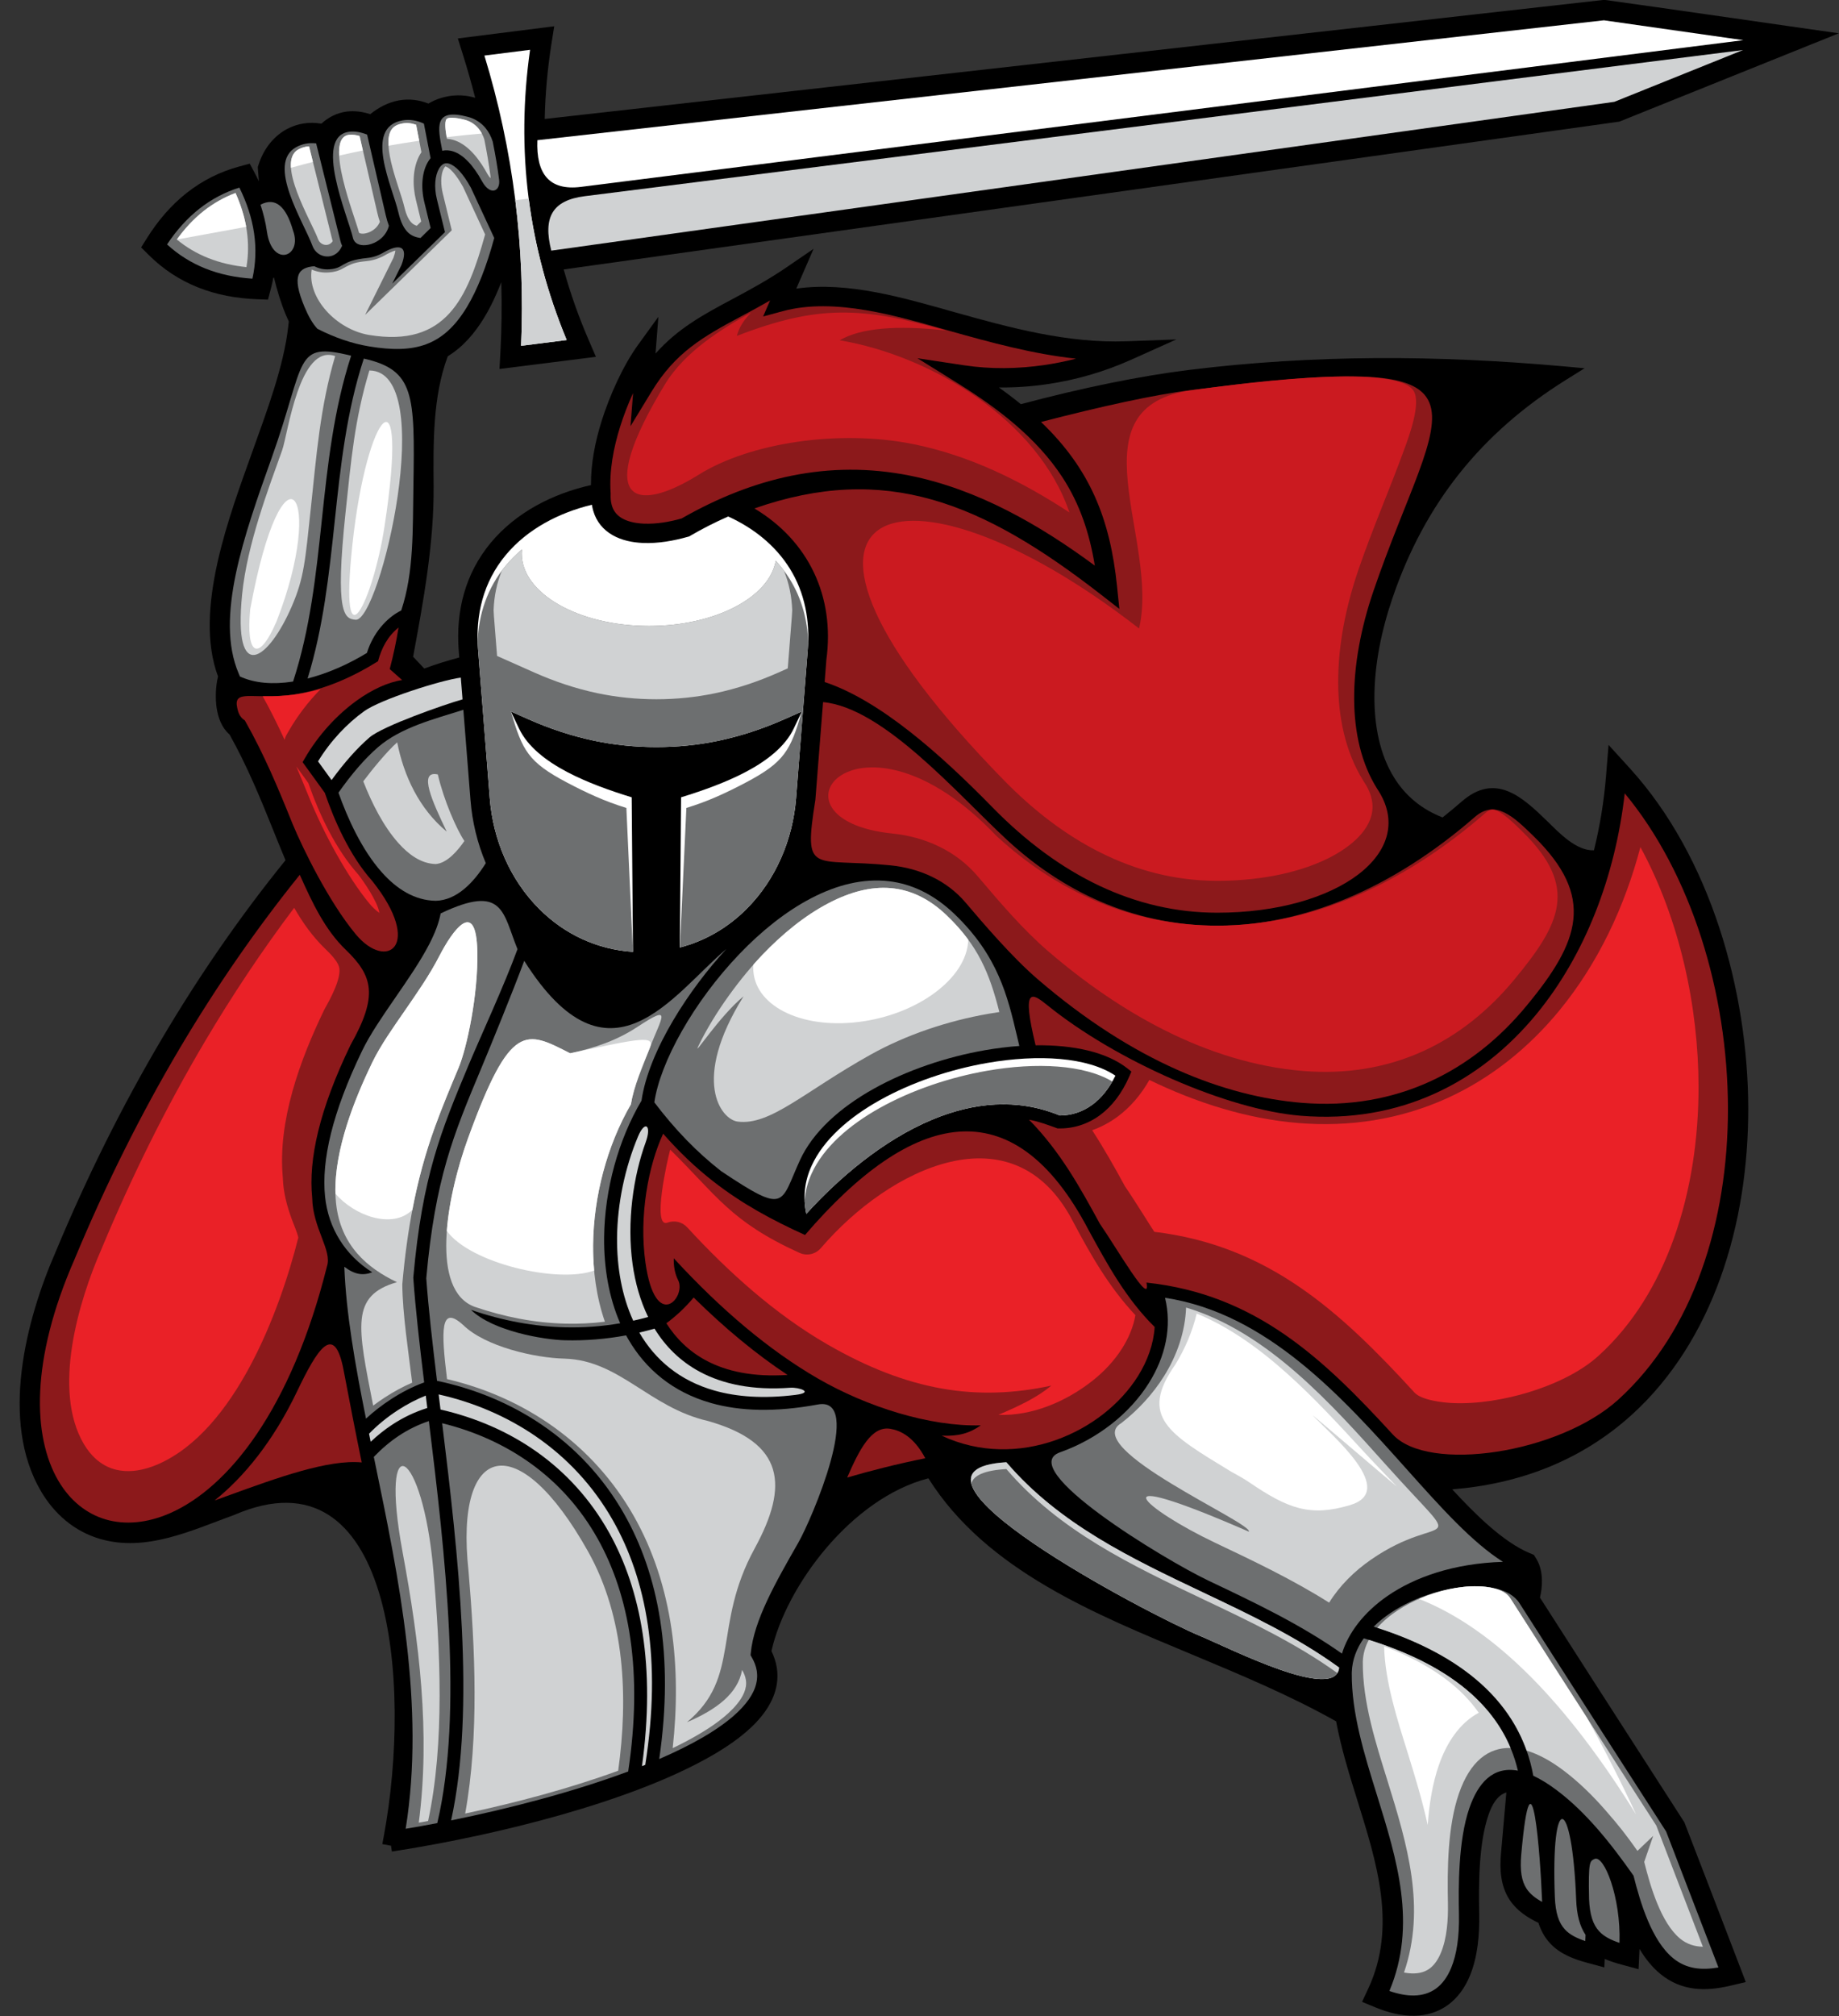 <?xml version="1.0" encoding="UTF-8"?><svg xmlns="http://www.w3.org/2000/svg" xmlns:xlink="http://www.w3.org/1999/xlink" height="579.0" preserveAspectRatio="xMidYMid meet" version="1.0" viewBox="233.1 210.6 528.2 579.0" width="528.2" zoomAndPan="magnify"><rect x="233.1" y="210.6" width="528.2" height="579.0" fill="#333333" stroke="none"/><g><g id="change1_1"><path d="M 369.59 238.688 C 368.508 234.488 367.32 230.309 366.02 226.172 L 364.598 221.641 L 392.285 218.145 L 391.457 223.359 C 390.352 230.449 389.703 237.586 389.551 244.762 L 693.855 210.559 L 694.117 210.59 C 713.902 213.332 733.68 216.234 753.469 219.055 L 761.258 220.164 L 753.949 223.098 C 735.457 230.547 716.957 237.969 698.461 245.43 L 698.23 245.523 L 395.008 287.969 C 396.934 294.871 399.324 301.637 402.172 308.215 L 404.258 313.066 L 376.566 316.559 L 376.824 311.812 C 377.184 305.09 377.27 298.363 377.078 291.645 C 375.703 295.172 374.109 298.605 372.203 301.758 C 369.539 306.164 366.137 310.203 361.711 312.898 C 357.352 324.559 357.559 337.887 357.648 350.145 C 357.781 366.469 354.734 383.16 351.754 399.184 L 354.957 402.578 C 358.695 401.18 361.547 400.359 365.004 399.402 L 364.863 397.516 C 363.969 386.129 366.688 375.344 374.043 366.477 C 381.309 357.727 391.871 352.352 402.84 349.895 C 402.789 343.691 404.062 337.344 405.914 331.449 C 408.168 324.293 411.984 315.664 416.418 309.551 L 422.199 301.574 L 421.383 312.129 C 427.73 304.98 434.926 301.039 443.438 296.508 C 448.727 293.691 453.871 290.863 458.832 287.484 L 466.773 282.055 L 461.809 293.484 C 476.645 291.336 492.953 296.219 507.078 300.191 C 523.281 304.738 539.738 309.23 556.734 308.602 L 570.965 308.074 L 557.973 313.91 C 550.285 317.359 542.109 319.727 533.777 320.934 C 529.234 321.594 524.621 321.918 520.016 321.863 C 522.164 323.402 524.27 324.992 526.312 326.664 C 543.785 322 560.602 318.551 574.691 316.82 C 610.594 312.395 645.977 312.562 681.961 315.777 L 688.234 316.344 L 682.898 319.676 C 658.578 334.867 642.367 355.066 633.086 382.227 C 629.945 391.41 627.828 401.406 627.863 411.141 C 627.891 418.965 629.348 427.211 633.543 433.93 C 636.883 439.301 641.609 443.059 647.441 445.332 C 649.301 443.855 651.133 442.328 652.934 440.77 C 662.613 432.336 670.262 439.355 677.586 446.492 C 680.848 449.676 685.867 455.016 690.914 454.766 C 692.641 447.828 693.777 440.738 694.371 433.617 L 695.113 424.504 L 701.262 431.262 C 724.379 456.695 735.191 495.027 735.23 528.949 C 735.246 545.359 732.816 562.09 727.234 577.559 C 721.887 592.41 713.59 606.137 701.852 616.801 C 687.285 630.035 669.492 636.742 650.207 638.277 C 656.512 645.098 664.738 653.379 672.492 656.605 L 673.664 657.09 L 674.328 658.16 C 675.488 660.02 675.949 662.262 675.977 664.426 C 676.004 666.066 675.785 667.742 675.406 669.348 C 685.34 684.895 695.336 700.406 705.328 715.93 L 716.891 733.891 L 716.973 734.098 C 722.578 748.547 728.102 763.035 733.668 777.5 L 734.527 779.762 L 730.105 780.805 C 722.883 782.523 716.055 782.348 710.07 777.496 C 707.641 775.531 705.648 772.996 704.008 770.25 L 703.727 776.066 L 698.969 774.781 C 697.301 774.336 695.617 773.812 694.008 773.117 L 693.898 775.555 L 689.137 774.266 C 685.133 773.199 681.16 771.719 678.281 768.594 C 676.723 766.898 675.672 764.938 674.98 762.77 C 671.723 761.188 668.715 759.234 666.684 756.129 C 664.062 752.141 663.812 747.348 664.223 742.734 L 665.758 725.316 C 663.078 726.125 661.594 728.961 660.645 731.703 C 657.805 739.898 657.797 751.598 657.961 760.23 C 658.074 766.051 657.543 772.477 655.305 777.902 C 653.953 781.184 651.945 784.145 649.074 786.273 C 646.227 788.371 642.926 789.363 639.402 789.438 C 635.551 789.52 631.688 788.492 628.156 787.035 L 624.312 785.453 L 626.07 781.688 C 634.41 763.848 628.5 745.41 623.008 727.734 C 620.672 720.227 618.305 712.648 616.863 704.898 C 603.66 697.465 589.562 691.594 575.602 685.758 C 547.922 674.195 516.406 661.605 499.75 635.105 C 477.598 640.848 458.891 666.027 454.672 684.715 C 455.41 686.219 455.949 687.816 456.215 689.48 C 457.043 694.711 455.047 699.477 451.77 703.496 C 448.16 707.934 442.992 711.555 438.086 714.426 C 414.488 728.223 374.906 737.648 347.754 741.953 L 345.66 742.281 L 345.406 740.605 L 342.91 740.148 L 343.301 738.074 C 351.641 693.215 345.508 626.102 300.391 645.613 C 288.195 650.039 275.02 656.398 261.785 652.492 C 254.438 650.328 248.707 645.355 244.855 638.793 C 233.055 618.715 240.488 589.684 249.141 569.949 C 257.914 548.895 268.047 528.398 279.664 508.762 C 290.234 490.891 302.031 473.758 315.102 457.617 C 313.945 454.879 312.848 452.125 311.734 449.375 C 307.902 439.848 304.051 430.457 299.012 421.492 C 296.797 419.605 295.742 416.684 295.324 413.879 C 294.918 411.152 295.016 407.648 295.727 404.867 C 288.566 385.68 299.172 358.285 305.664 340.066 C 309.578 329.07 314.629 315.855 315.898 304.27 L 316.047 302.914 C 315.738 302.266 315.457 301.625 315.184 300.965 C 313.762 297.566 312.68 293.934 311.797 290.328 L 311.609 290.352 C 311.406 291.43 311.16 292.504 310.879 293.57 L 310.07 296.641 L 306.895 296.523 C 301.094 296.301 295.34 295.277 289.93 293.113 C 284.641 290.996 279.938 287.906 275.887 283.883 L 273.633 281.645 L 275.32 278.961 C 278.41 274.035 282.176 269.578 286.754 265.969 C 291.238 262.445 296.266 259.922 301.773 258.422 L 304.836 257.594 L 306.32 260.395 C 306.719 261.148 307.105 261.906 307.461 262.68 C 307.367 261.559 307.273 260.434 307.195 259.312 L 307.145 258.547 L 307.387 257.809 C 308.75 253.602 311.461 249.887 315.371 247.734 C 318.488 246.023 321.957 245.527 325.406 246.105 C 327.453 244.25 329.852 243.012 332.66 242.641 C 334.973 242.352 337.25 242.676 339.441 243.383 C 341.848 241.461 344.582 239.992 347.648 239.438 C 350.57 238.902 353.426 239.266 356.152 240.34 C 357.305 239.656 358.531 239.113 359.812 238.727 C 362.766 237.824 365.977 237.723 368.977 238.516 C 369.18 238.57 369.387 238.633 369.59 238.688" fill="inherit" fill-rule="evenodd"/></g><g id="change2_1"><path d="M 580.289 664.539 C 593.488 670.809 606.699 677.086 618.539 685.449 C 620.324 679.578 624.723 673.672 631.539 668.945 C 639.441 663.473 650.648 659.535 664.781 659.094 C 655.891 653.465 646.934 643.457 637.086 632.438 C 618.684 611.883 597.051 587.711 567.727 583.27 C 569.773 591.688 567.785 600.238 563.105 607.715 C 560.355 612.113 556.66 616.145 552.309 619.547 C 547.953 622.949 542.965 625.73 537.605 627.625 C 524.398 632.262 567.402 658.422 580.289 664.539 Z M 617.734 689.449 C 605.828 680.785 592.266 674.34 578.703 667.902 C 558.008 658.074 537.348 648.262 522.152 630.492 C 484.477 632.695 562.148 673.828 577.852 680.391 C 586.383 683.949 616.832 699.477 617.734 689.449" fill="#6d6f70"/></g><g id="change3_1"><path d="M 614.859 670.809 C 617.895 665.898 622.164 661.727 626.879 658.465 C 647.969 643.848 655.102 657.977 631.309 631.383 C 615.621 613.863 597.188 593.086 573.77 586.07 C 573.5 593.008 571.191 599.77 567.418 605.797 C 564.188 610.961 559.953 615.516 555.16 619.254 C 543.219 626.395 592.969 647.914 591.805 650.43 C 546.258 630.578 562.066 644.086 581.949 653.535 C 593.145 658.848 604.375 664.195 614.859 670.809" fill="#d0d2d3" fill-rule="evenodd"/></g><g id="change4_1"><path d="M 610.078 616.973 C 610.164 616.93 634.215 637.504 634.301 637.465 C 631 634.031 627.699 630.609 624.477 627.109 C 611.273 612.797 595.602 595.508 576.816 587.797 C 575.59 592.93 573.48 597.871 570.684 602.434 C 560.07 617.547 568.938 622.371 586.73 633.207 C 588.438 634.145 590.215 635.113 591.828 636.203 C 603.066 643.871 609.445 646.223 620.883 642.797 C 634.539 638.695 616.02 623.129 610.078 616.973" fill="#fff" fill-rule="evenodd"/></g><g id="change2_2"><path d="M 462.852 543.781 C 466.578 535.641 474.363 528.664 484.023 523.262 C 493.547 517.93 504.926 514.105 516.012 512.172 C 519.34 511.594 522.645 511.184 525.875 510.961 C 525.637 509.973 525.402 508.984 525.176 507.992 C 522.5 496.684 519.746 485.047 507.277 473.102 C 501.258 467.34 494.867 464.402 488.414 463.645 C 481.012 462.77 473.441 464.715 466.184 468.48 C 458.789 472.312 451.73 478.016 445.465 484.559 C 432.285 498.312 422.699 515.672 421.039 527.148 C 427.09 535.113 433.316 541.512 440.262 546.93 C 459.082 559.48 457.117 556.332 462.852 543.781" fill="#6d6f70"/></g><g id="change3_2"><path d="M 520.137 501.211 C 517.324 490.164 514.109 482.168 505.008 473.457 C 494.777 463.652 483.402 463.559 471.203 469.887 C 464.121 473.559 457.645 478.973 452.152 484.707 C 446.031 491.102 438.406 501.164 433.656 511.047 C 431.977 514.539 439.598 502.516 446.66 496.703 C 431.5 520.996 440.25 532.059 444.953 532.672 C 454.316 533.898 463.984 524.164 483.039 513.512 C 493.379 507.727 505.367 503.742 517.035 501.711 C 518.066 501.531 519.102 501.367 520.137 501.211" fill="#d0d2d3" fill-rule="evenodd"/></g><g id="change4_2"><path d="M 511.199 480.434 C 509.492 478.105 507.465 475.801 505.008 473.457 C 494.777 463.652 483.402 463.559 471.203 469.887 C 464.121 473.559 457.645 478.973 452.152 484.707 C 451.289 485.613 450.395 486.586 449.484 487.625 C 448.695 498.312 461.309 505.723 478.023 504.242 C 495.027 502.734 509.84 492.605 511.117 481.609 C 511.172 481.207 511.188 480.816 511.199 480.434" fill="#fff" fill-rule="evenodd"/></g><g id="change4_3"><path d="M 537.504 530.922 C 540.758 530.906 543.969 529.941 546.836 527.824 C 549.355 525.98 551.633 523.238 553.473 519.488 C 545.5 514.145 531.367 513.277 516.645 515.832 C 505.938 517.699 494.98 521.387 485.82 526.508 C 476.812 531.543 469.598 537.957 466.23 545.32 C 464.27 549.602 463.621 554.246 464.688 559.172 C 473.66 549.262 486.559 538.02 501.023 532.039 C 512.57 527.262 525.109 525.805 537.504 530.922" fill="#fff"/></g><g id="change2_3"><path d="M 537.504 530.922 C 540.758 530.906 543.969 529.941 546.836 527.824 C 548.965 526.262 550.922 524.062 552.586 521.16 C 544.477 516.324 530.84 515.605 516.645 518.066 C 505.938 519.941 494.98 523.621 485.82 528.738 C 476.812 533.773 469.598 540.18 466.23 547.559 C 465.062 550.121 464.355 552.812 464.211 555.609 C 464.266 556.773 464.43 557.965 464.688 559.172 C 473.66 549.262 486.559 538.02 501.031 532.039 C 512.57 527.262 525.109 525.805 537.504 530.922" fill="#6d6f70"/></g><g id="change4_4"><path d="M 385.348 224.902 L 372.23 226.555 C 376.371 240.137 379.316 253.891 381.066 267.777 C 382.82 281.676 383.387 295.719 382.762 309.902 L 395.863 308.242 C 390.312 294.836 386.66 281.176 384.906 267.289 C 383.16 253.406 383.297 239.277 385.348 224.902" fill="#fff"/></g><g id="change3_3"><path d="M 381.109 268.102 C 382.832 281.891 383.379 295.828 382.762 309.902 L 395.863 308.242 C 390.359 294.949 386.723 281.414 384.953 267.648 L 381.109 268.102" fill="#d0d2d3"/></g><g id="change2_4"><path d="M 688.508 766.219 C 686.871 763.777 685.977 760.547 685.805 756.027 C 684.648 726.004 678.508 724.727 679.684 755.355 C 679.859 759.895 680.816 762.754 682.57 764.652 C 683.949 766.145 685.914 767.152 688.422 767.984 Z M 689.512 755.867 C 689.691 760.41 690.645 763.27 692.402 765.164 C 693.777 766.664 695.742 767.668 698.25 768.504 C 698.695 755.371 693.77 743.086 691.055 744.426 C 689.781 745.059 689.262 744.898 689.512 755.867 Z M 676.039 756.746 C 676.012 756.348 675.988 755.941 675.977 755.52 C 675.547 744.504 673.074 708.82 670.027 743.238 C 669.633 747.797 670.145 750.785 671.555 752.941 C 672.559 754.461 674.047 755.656 676.039 756.746" fill="#6d6f70"/></g><g id="change2_5"><path d="M 624.801 681.055 C 622.754 683.957 621.488 687.203 621.363 690.766 L 621.355 691.082 C 621.281 702.566 624.922 714.27 628.574 726.02 C 634.34 744.578 640.16 763.262 632.164 782.324 C 634.777 783.23 637.164 783.664 639.281 783.617 C 641.738 783.566 643.855 782.879 645.605 781.59 C 647.391 780.273 648.836 778.293 649.914 775.68 C 651.496 771.844 652.27 766.703 652.145 760.352 C 651.988 752.727 651.895 739.152 655.133 729.805 C 657.637 722.59 661.883 717.727 669.074 719.055 C 667.07 710.535 662.559 703.117 655.559 696.879 C 648.109 690.266 637.855 684.957 624.801 681.055 Z M 713.738 772.977 C 717.426 775.957 721.73 776.434 726.672 775.57 L 711.652 736.535 L 700.422 719.086 C 690.148 703.129 679.879 687.176 669.523 670.973 C 663.824 662.047 639.371 666.074 627.652 677.707 C 640.484 681.73 650.688 687.148 658.238 693.867 C 666.527 701.242 671.621 710.176 673.492 720.516 C 675.566 721.48 677.828 722.855 680.305 724.727 C 684.469 727.863 688.305 731.637 691.914 735.766 C 695.641 740.039 699.02 744.578 702.281 749.203 C 704.227 756.953 707.488 767.914 713.738 772.977" fill="#6d6f70"/></g><g id="change3_4"><path d="M 626.254 681.492 C 625.238 683.395 624.609 685.461 624.527 687.707 L 624.527 687.938 C 624.449 699.328 628.234 711.113 631.598 721.906 C 637.305 740.258 642.742 758.391 636.359 777.023 C 637.309 777.199 638.27 777.305 639.219 777.281 C 640.855 777.246 642.398 776.855 643.723 775.879 C 645.242 774.75 646.27 773.027 646.98 771.309 C 648.723 767.09 649.059 761.758 648.977 757.246 C 648.77 747.301 648.883 735.012 652.145 725.598 C 655.363 716.316 660.641 712.383 666.965 712.539 C 664.508 706.691 660.703 701.465 655.559 696.879 C 648.391 690.512 638.621 685.355 626.254 681.492" fill="#d0d2d3" fill-rule="evenodd"/></g><g id="change4_5"><path d="M 630.641 683.355 C 630.898 693.586 634.434 704.34 637.434 713.988 C 639.578 720.906 641.664 727.773 643.16 734.66 C 643.602 728.699 644.531 722.797 646.367 717.488 C 648.602 711.047 652.328 705.363 657.828 702.434 C 656.023 699.836 653.891 697.477 651.492 695.34 C 645.559 690.059 638.172 686.211 630.641 683.355" fill="#fff" fill-rule="evenodd"/></g><g id="change3_5"><path d="M 722.203 769.617 L 708.82 734.816 L 697.762 717.637 C 687.445 701.598 677.121 685.57 666.863 669.512 C 665.133 666.805 660.445 666.184 657.547 666.117 C 652.125 665.992 646.184 667.418 641.191 669.512 C 636.883 671.312 632.035 674.191 628.684 678.031 C 641.031 682.02 650.891 687.332 658.238 693.867 C 664.531 699.477 668.988 705.969 671.59 713.305 C 674.977 714.312 678.562 716.277 682.215 719.035 C 686.652 722.383 690.645 726.328 694.301 730.52 C 698.094 734.871 700.078 737.379 703.41 742.09 L 707.938 737.777 L 705.352 745.266 C 707.047 752.039 710.141 762.816 715.73 767.344 C 717.707 768.945 719.895 769.559 722.203 769.617" fill="#d0d2d3" fill-rule="evenodd"/></g><g id="change4_6"><path d="M 688.855 703.789 C 681.508 692.371 674.168 680.945 666.863 669.512 C 665.133 666.805 660.445 666.184 657.547 666.117 C 652.125 665.992 646.184 667.418 641.191 669.512 L 640.664 669.738 C 662.773 678.461 683.453 700.086 703.027 731.652 C 698.715 722.312 694.008 713.012 688.855 703.789" fill="#fff" fill-rule="evenodd"/></g><g id="change2_6"><path d="M 341.648 425.176 C 337.91 428.422 334.133 432.793 330.316 438.223 C 332.871 445.426 336.969 454.613 342.816 461.148 C 347.031 465.863 352.168 469.18 358.273 469.27 C 361.23 469.188 363.984 467.93 366.531 465.789 C 368.73 463.941 370.773 461.438 372.633 458.461 C 370.203 452.703 368.715 446.535 368.23 440.27 L 366.184 414.426 C 357.715 417.117 348.277 419.445 341.648 425.176" fill="#6d6f70"/></g><g id="change3_6"><path d="M 366.48 452.094 C 364.258 448.781 360.586 440.457 358.852 432.992 C 353.07 431.691 357.367 440.969 361.406 449.402 C 353.52 442.883 349.074 433.395 347.184 423.77 C 344.219 426.375 339.848 431.75 337.438 434.969 C 339.883 441.215 343.219 447.875 347.543 452.703 C 350.316 455.809 353.887 458.586 358.211 458.715 C 361.555 458.512 364.734 454.652 366.48 452.094" fill="#d0d2d3" fill-rule="evenodd"/></g><g id="change3_7"><path d="M 328.336 434.605 C 331.965 429.613 335.594 425.504 339.219 422.367 C 343.035 419.074 360.75 412.902 365.953 411.426 L 365.453 405.18 C 359.559 405.953 342.301 411.492 337.68 414.836 C 332.848 418.316 328.074 423.281 324.445 429.238 L 328.336 434.605" fill="#d0d2d3"/></g><g id="change5_1"><path d="M 427.863 578.18 C 426.918 576.324 426.547 574.082 426.625 571.93 C 440.152 586.637 453.961 598.328 468.086 606.492 C 482.117 614.594 500.172 620.305 514.809 619.898 C 511.551 622.18 508.395 623.078 503.555 622.855 C 514.48 627.98 526.164 627.738 536.367 624.117 C 541.367 622.34 546.004 619.77 550.02 616.625 C 554.035 613.488 557.434 609.773 559.957 605.746 C 562.711 601.348 564.418 596.555 564.746 591.664 C 556.547 583.559 551.223 573.812 545.766 563.82 C 523.988 522.262 494.895 529.605 464.312 565.238 C 454.848 560.938 446.203 556.281 437.984 549.859 C 432.867 545.863 428.133 541.367 423.57 536.145 C 419.277 545.441 416.609 559.805 418.48 573.133 C 421.344 593.48 430.352 583.016 427.863 578.18 Z M 347.57 390.793 C 344.438 393.352 342.715 396.621 341.668 400.488 C 334.336 405.047 326.277 408.664 317.699 409.996 C 306.914 411.668 300.699 408.562 301.098 413.012 C 301.375 414.875 301.781 416.445 303.422 417.477 C 308.918 427.133 313.008 436.938 317.145 447.211 C 320.047 454.195 327.484 469.492 335.262 478.859 C 344.227 489.648 354.758 482.102 340.055 463.629 C 333.461 456.258 329.023 445.953 326.395 438.273 L 320.012 429.461 L 320.613 428.422 C 324.582 421.535 330.004 415.789 335.5 411.816 C 340.008 408.562 344.617 406.48 348.605 405.887 L 345.039 402.73 C 346.082 398.758 346.938 394.84 347.57 390.793 Z M 432.34 583.191 C 431.129 584.621 429.867 585.961 428.531 587.219 C 427.23 588.43 425.898 589.551 424.496 590.586 C 427.25 594.93 430.973 598.629 435.863 601.254 C 441.801 604.438 449.5 606.07 459.305 605.422 C 450.176 599.387 441.188 591.93 432.34 583.191" fill="#8c191b"/></g><g id="change6_1"><path d="M 425.594 540.723 C 424.773 543.68 420.336 563.352 424.793 561.691 C 426.848 560.938 429.035 561.457 430.508 563.07 C 442.238 575.82 455.664 587.945 470.73 596.645 C 494.051 610.113 513.785 613.074 535.047 608.492 C 530.938 611.953 525.777 614.332 519.867 616.887 C 529.488 617.242 539.219 613.105 546.762 607.191 C 550.148 604.539 553.191 601.32 555.48 597.664 C 557.273 594.797 558.629 591.613 559.215 588.266 C 551.613 580.191 546.281 570.82 541.098 561.008 C 524.078 528.793 488.73 545.855 468.879 568.984 C 467.324 570.797 464.859 571.34 462.691 570.352 C 442.852 561.34 438.969 553.859 425.594 540.723 Z M 318.195 430.668 C 319.496 433.742 320.762 436.836 322.027 439.934 C 325.93 449.504 332.699 462.234 339.324 470.207 C 339.812 470.789 341 472.031 342.078 472.746 C 341.512 469.371 337.445 463.582 336.012 461.742 C 329.527 454.449 324.879 444.676 321.66 435.461 Z M 325.199 408.473 C 323.008 409.086 320.77 409.582 318.508 409.934 C 315.176 410.445 311.906 410.59 308.551 410.531 C 310.836 414.625 312.898 418.812 314.844 423.051 C 314.961 422.531 315.156 422.031 315.438 421.551 L 316.035 420.508 C 318.52 416.184 321.637 412.09 325.199 408.473" fill="#ea2127" fill-rule="evenodd"/></g><g id="change2_7"><path d="M 468.012 613.91 C 455.762 616.18 445.609 615.848 437.309 613.484 C 426.254 610.344 418.516 603.707 413.559 595.18 C 413.348 594.812 413.137 594.434 412.926 594.059 C 407.102 595.137 401.254 595.613 395.371 595.469 C 389.43 595.328 374.719 592.91 368.371 586.734 C 377.488 589.859 386.516 591.527 395.445 591.746 C 400.742 591.871 406.008 591.484 411.23 590.586 C 407.98 583.145 406.543 574.648 406.617 565.98 C 406.746 552.164 410.727 537.855 417.352 526.66 C 419.469 512.121 431.305 494.367 441.723 483.109 C 426.277 496.164 408.047 525.102 383.672 486.512 C 380.273 495.637 373.957 511.09 371.188 517.707 C 363.371 536.375 358.094 548.996 355.535 577.656 C 356.145 586.195 357.297 596.223 358.621 607.113 C 379.707 611.52 400.062 623.75 412.348 645.324 C 422.172 662.582 426.793 685.797 422.445 715.715 C 427.098 713.703 431.383 711.59 435.145 709.395 C 440.371 706.336 444.555 703.125 447.246 699.812 C 449.77 696.73 450.961 693.574 450.461 690.387 C 450.262 689.102 449.773 687.77 448.973 686.422 L 448.676 685.902 L 448.734 685.309 C 449.625 675.922 455.867 664.992 462.379 653.609 C 466.348 646.668 481.305 611.449 468.012 613.91 Z M 413.527 719.293 C 417.809 690.793 413.871 668.707 404.773 652.469 C 394.797 634.648 378.539 623.824 360.098 619.285 C 364.691 656.727 369.738 701.133 362.672 733.34 C 379.258 729.977 397.746 725.164 413.527 719.293 Z M 356.281 618.668 C 353.227 619.695 350.402 621.078 347.754 622.824 C 345.203 624.508 342.797 626.535 340.465 628.957 L 340.742 630.273 C 347.688 663.848 355.27 700.562 349.617 735.746 C 352.539 735.262 355.57 734.715 358.695 734.117 C 366.215 702.145 360.949 656.684 356.281 618.668 Z M 338.219 617.973 C 340.414 615.934 342.848 614.062 345.383 612.41 C 348.477 610.395 351.738 608.73 354.93 607.562 C 353.598 596.605 352.438 586.488 351.82 577.734 L 351.809 577.438 C 354.418 548.152 359.805 535.285 367.762 516.27 C 370.828 508.938 377.922 493.602 381.738 483.152 C 377.488 472.801 377.879 464.223 359.664 472.895 C 359.16 475.652 358 478.586 356.441 481.629 C 353.891 486.574 350.289 491.809 346.715 496.98 C 343.035 502.324 339.398 507.602 337.145 512.262 C 328.496 530.176 325.41 543.824 326.461 554.18 C 327.391 563.352 332.312 571.098 340.016 575.945 C 337.387 576.938 335.043 576.656 332 574.371 C 332.5 587.66 335.082 602.383 338.219 617.973" fill="#6d6f70"/></g><g id="change3_8"><path d="M 361.496 606.617 C 384.129 611.926 403.477 625.445 415.094 645.863 C 426.57 666.027 428.828 689.848 426.309 712.594 C 428.773 711.41 431.199 710.145 433.547 708.766 C 437.465 706.48 441.906 703.473 444.797 699.93 C 446.371 697.992 447.746 695.57 447.328 692.996 C 447.176 691.98 446.766 691.004 446.242 690.129 C 445.051 696.914 438.867 701.527 430.406 705.148 C 446.082 692.117 437.641 677.59 449.848 655.258 C 459.746 637.164 458.422 624.883 436.441 618.648 C 419.578 614.781 411.117 601.227 395.293 600.742 C 386.652 600.547 372.488 597.273 366.16 591.113 C 359.5 585.047 359.797 592.688 361.496 606.617 Z M 416.219 505.453 C 410.18 509.43 403.867 511.543 396.848 513.059 C 384.137 506.559 379.742 503.832 367.523 537.488 C 361.059 555.293 356.758 581.148 369.395 585.848 C 377.844 588.742 386.594 590.48 395.523 590.695 C 399.312 590.785 403.086 590.602 406.836 590.141 C 404.391 583.082 403.387 575.504 403.453 568.07 C 403.578 554.305 407.391 539.637 414.312 527.699 C 415.152 522.539 417.562 517.254 419.711 511.59 C 423.082 502.68 426.488 498.695 416.219 505.453 Z M 410.656 719.082 C 413.582 698.004 412.609 675.039 402.008 656.125 C 381.93 620.277 363.637 624.711 367.664 661.691 C 369.551 683.84 370.73 709.105 366.711 731.371 C 381.477 728.215 396.535 724.223 410.656 719.082 Z M 348.746 656.391 C 353.508 682.02 356.754 708.223 353.379 734 C 354.277 733.836 355.168 733.672 356.059 733.512 C 360.902 711.047 359.527 684.117 357.57 661.512 C 354.508 626.324 341.836 619.113 348.746 656.391 Z M 340.281 614.234 C 341.383 613.406 342.508 612.617 343.66 611.871 C 346.133 610.258 348.762 608.812 351.488 607.641 C 350.434 598.941 348.73 588.027 348.648 579.434 C 350.016 563.793 352.66 548.938 358.043 534.141 C 360.121 528.406 362.48 522.781 364.836 517.164 C 367.188 511.551 370.469 496.191 370.203 483.855 C 369.867 468.199 363.039 477.824 359.258 485.188 C 356.453 490.648 352.809 495.84 349.324 500.895 C 346.105 505.57 342.473 510.637 339.992 515.746 C 334.438 527.262 328.297 542.914 329.609 555.977 C 330.859 568.289 338.68 574.789 347.113 578.785 C 333.66 582.668 335.852 591.57 340.281 614.234" fill="#d0d2d3" fill-rule="evenodd"/></g><g id="change4_7"><path d="M 361.434 564.051 C 368.094 573.371 393.383 579.242 403.75 575.445 C 403.527 572.984 403.434 570.523 403.453 568.07 C 403.578 554.305 407.391 539.637 414.312 527.699 C 415.152 522.539 417.367 517.23 419.711 511.59 C 421.266 507.844 417.375 508.633 396.848 513.059 C 384.137 506.559 379.742 503.832 367.523 537.488 C 364.582 545.594 362.09 555.367 361.434 564.051 Z M 351.539 558.008 C 353.07 549.961 355.168 542.043 358.043 534.141 C 360.121 528.406 362.48 522.781 364.836 517.164 C 367.188 511.551 370.469 496.191 370.203 483.855 C 369.867 468.199 363.039 477.824 359.258 485.188 C 356.453 490.648 352.809 495.84 349.324 500.895 C 346.105 505.57 342.473 510.637 339.992 515.746 C 334.809 526.496 329.102 540.867 329.449 553.355 C 334.797 559.695 345.82 563.699 351.539 558.008" fill="#fff" fill-rule="evenodd"/></g><g id="change5_2"><path d="M 294.734 641.469 L 298.41 640.145 C 312.898 634.879 327.398 629.633 336.996 630.547 C 335.121 621.473 333.418 612.59 331.797 604.082 C 329.113 590.051 324.223 598.035 318.395 610.207 C 311.566 624.477 303.184 634.715 294.734 641.469" fill="#8c191b"/></g><g id="change5_3"><path d="M 319.203 461.805 C 306.938 477.02 295.383 493.633 284.672 511.723 C 273.691 530.281 263.59 550.414 254.504 572.223 L 254.492 572.262 C 241.844 601.105 242.414 623.148 249.883 635.848 C 253.211 641.512 257.926 645.281 263.422 646.906 C 268.969 648.539 275.352 648.012 281.988 645.098 C 298.684 637.73 316.711 615.387 327.023 574.199 C 328.52 569.594 322.918 563.305 322.773 554.559 C 321.648 543.527 324.832 529.207 333.797 510.645 C 341.75 496.539 340.23 490.859 332.434 483.359 C 326.453 477.621 322.824 469.895 319.203 461.805" fill="#8c191b"/></g><g id="change5_4"><path d="M 697.93 612.492 C 708.711 602.695 716.578 589.934 721.742 575.59 C 726.945 561.168 729.414 545.172 729.406 528.969 C 729.363 495.586 718.812 461.387 699.758 438.414 C 697.039 462.371 688.289 484.93 674.398 501.812 C 666.34 511.594 656.555 519.473 645.215 524.617 C 633.867 529.766 620.965 532.164 606.715 530.996 C 585.477 529.25 553.504 515.105 533.863 499.211 C 529.543 495.707 526.395 493.695 530.547 510.766 C 541.375 510.609 550.953 512.691 556.945 517.422 L 558.062 518.312 L 557.5 519.625 C 555.273 524.727 552.344 528.391 549.039 530.824 C 545.289 533.582 541.098 534.75 536.875 534.641 C 533.996 533.605 531.723 532.711 528.656 532.121 C 537.727 541.359 543.449 551.84 549.027 562.047 C 553.738 568.816 563.832 586.375 562.391 578.906 C 593.852 582.242 613.324 600.902 633.137 622.516 C 643.316 633.617 680.879 627.98 697.93 612.492" fill="#8c191b"/></g><g id="change5_5"><path d="M 476.426 634.887 C 479.879 633.875 483.336 632.938 486.812 632.074 C 490.781 631.07 494.805 630.168 498.859 629.344 C 495.543 623.078 491.586 621.344 488.809 620.887 C 483.41 620 479.918 626.848 476.426 634.887" fill="#8c191b"/></g><g id="change6_2"><path d="M 317.594 471.281 C 308.328 483.598 299.781 496.43 291.941 509.695 C 280.715 528.668 270.934 548.477 262.434 568.82 L 262.395 568.926 L 262.227 569.312 C 255.668 584.27 248.066 609.758 257.164 625.23 C 259.156 628.621 261.996 631.34 265.812 632.469 C 270.059 633.715 274.625 632.77 278.578 631.027 C 300.59 621.328 313.418 587.355 318.785 565.973 C 318.523 564.645 317.371 561.984 316.965 560.863 C 315.496 556.867 314.461 552.996 314.332 548.734 C 312.809 532.574 319.285 514.926 326.191 500.641 L 326.312 500.402 L 326.434 500.172 C 327.844 497.676 331.383 491.258 330.465 488.184 C 329.938 486.438 327.844 484.34 326.574 483.125 C 322.918 479.605 320.051 475.578 317.594 471.281 Z M 704.258 453.848 C 699.77 470.93 692.074 487.289 680.922 500.844 C 672.133 511.508 661.324 520.25 648.703 525.977 C 635.246 532.07 620.711 534.285 606.016 533.086 C 591.168 531.859 576.766 527.273 563.223 520.719 C 560.895 524.812 557.875 528.465 554.043 531.297 C 551.805 532.945 549.359 534.238 546.793 535.156 C 550.148 540.297 553.172 545.68 556.223 551.27 C 558.035 553.902 559.75 556.652 561.473 559.344 C 562.309 560.641 563.465 562.559 564.641 564.324 C 597.355 568.246 617.938 587.09 639.371 610.48 C 641.41 612.711 647.641 613.383 650.426 613.5 C 657.531 613.797 665.254 612.492 672.039 610.438 C 679.016 608.324 686.805 604.852 692.254 599.906 C 702.254 590.816 709.246 579.035 713.805 566.383 C 718.812 552.477 720.969 537.387 720.957 522.637 C 720.938 499.824 715.578 474.633 704.258 453.848" fill="#ea2127" fill-rule="evenodd"/></g><g id="change3_9"><path d="M 733.734 224.965 L 401.059 266.934 C 391.715 268.117 389 273.016 391.441 282.574 L 696.762 239.844 L 733.734 224.965" fill="#d0d2d3"/></g><g id="change4_8"><path d="M 399.93 264.27 L 733.836 222.137 L 693.773 216.43 L 387.441 250.859 C 387.07 260.457 390.785 265.414 399.93 264.27" fill="#fff"/></g><g id="change3_10"><path d="M 416.344 536.977 C 412.598 545.938 410.434 556.105 410.332 566.016 C 410.266 574.484 411.703 582.742 414.973 589.848 C 416.402 589.535 417.84 589.184 419.262 588.785 C 416.977 584.102 415.547 578.949 414.797 573.637 C 413.086 561.422 415.012 548.336 418.547 538.637 C 420.336 533.734 418.371 532.121 416.344 536.977 Z M 416.734 593.258 L 416.762 593.316 C 421.254 601.043 428.273 607.062 438.316 609.91 C 444.754 611.742 452.453 612.277 461.527 611.164 C 467.195 610.461 462.566 608.91 460.062 609.098 C 449.27 609.883 440.742 608.078 434.113 604.523 C 428.453 601.484 424.195 597.188 421.094 592.129 C 419.637 592.539 418.188 592.918 416.734 593.258" fill="#d0d2d3"/></g><g id="change3_11"><path d="M 339.566 624.617 C 341.543 622.762 343.574 621.133 345.711 619.73 C 348.848 617.66 352.184 616.066 355.828 614.91 L 355.391 611.352 C 352.73 612.406 350.016 613.824 347.402 615.523 C 344.395 617.469 341.547 619.781 339.098 622.305 Z M 359.621 615.352 C 379.578 619.922 397.242 631.414 408.016 650.645 C 417.27 667.164 421.406 689.371 417.488 717.766 L 418.43 717.387 C 423.207 687.285 418.793 664.152 409.117 647.156 C 397.66 627.02 378.789 615.438 359.094 611.016 L 359.57 614.934 L 359.621 615.352" fill="#d0d2d3"/></g><g id="change2_8"><path d="M 360.133 253.891 C 361.145 253.668 362.238 253.723 363.391 254.121 C 365.957 254.992 368.848 257.664 371.645 262.812 C 373.961 266.875 376.883 265.543 376.453 262.191 C 375.98 258.543 375.465 255.477 374.621 251.266 C 374.141 249.738 373.43 248.441 372.566 247.383 C 371.191 245.73 369.41 244.656 367.488 244.156 C 357.598 241.543 358.82 247.094 360.133 253.891 Z M 356.77 256.02 L 354.855 246.109 C 352.773 245.133 350.703 244.812 348.684 245.176 C 337.43 247.207 345.812 264.164 347.527 271.598 C 348.18 274.414 349.133 276.25 350.301 277.367 C 351.281 278.293 352.492 278.762 353.879 278.934 L 356.785 276.078 L 354.988 268.703 C 353.879 264.145 354.391 259.891 355.965 257.184 C 356.203 256.762 356.477 256.371 356.77 256.02 Z M 334.484 278.941 C 334.684 279.75 335.168 280.301 335.781 280.625 C 336.449 280.965 337.312 281.078 338.234 280.98 C 339.246 280.883 340.316 280.531 341.301 279.957 C 342.934 279.012 344.297 277.469 344.801 275.438 C 344.461 274.535 344.16 273.539 343.902 272.43 L 338.543 249.25 C 336.746 248.555 335.016 248.215 333.418 248.43 C 323.02 249.785 333.012 272.605 334.484 278.941 Z M 322.824 281.141 C 323.273 282.367 324.094 283.242 325.07 283.75 C 325.812 284.133 326.641 284.301 327.457 284.238 C 328.254 284.184 329.047 283.898 329.73 283.379 C 330.391 282.875 330.969 282.137 331.363 281.16 C 331.156 280.75 331 280.309 330.887 279.836 L 323.906 251.773 C 321.801 251.531 319.855 251.93 318.18 252.852 C 309.496 257.625 320.312 274.309 322.824 281.141 Z M 327.715 287.934 C 326.223 288.047 324.711 287.738 323.359 287.043 C 318.879 287.441 316.715 289.547 320.562 298.734 C 321.668 301.395 322.91 303.578 324.273 305.02 C 329.223 307.547 334.195 309.262 339.203 310.086 C 352.074 312.188 360.344 310.121 367.215 298.754 C 370.285 293.656 372.863 287 375.059 278.941 L 368.34 264.488 C 366.047 260.312 363.934 258.227 362.195 257.629 C 361.574 257.422 361.016 257.438 360.559 257.645 C 360.039 257.883 359.562 258.367 359.191 259.035 C 358.051 261 357.715 264.23 358.586 267.816 L 360.902 277.262 L 345.766 292.043 L 348.414 286.695 C 350.484 281.32 348.004 280.352 343.176 283.16 C 341.73 284.008 340.137 284.527 338.609 284.676 C 330.758 285.473 332.18 287.621 327.715 287.934" fill="#6d6f70"/></g><g id="change3_12"><path d="M 361.473 250.457 C 362.227 250.512 362.973 250.668 363.707 250.91 C 367.914 252.352 371.098 256.867 373.109 260.57 C 373.258 260.824 373.645 261.422 374.004 261.77 C 374.012 261.566 374.004 261.367 373.988 261.254 C 373.516 257.664 372.91 254.148 372.199 250.598 C 371.836 249.484 371.305 248.434 370.551 247.535 C 369.52 246.277 368.148 245.406 366.574 244.996 C 365.703 244.77 362.09 243.906 361.344 244.82 C 360.695 245.617 361.102 248.441 361.473 250.457 Z M 354.141 254.309 L 352.621 246.43 C 351.359 245.977 350.039 245.805 348.684 246.051 C 347.477 246.27 346.312 246.738 345.586 247.77 C 342.48 252.188 348.066 265 349.207 269.922 C 349.559 271.449 350.203 273.516 351.383 274.625 C 351.801 275.023 352.285 275.277 352.816 275.438 L 354.07 274.207 L 352.559 267.996 C 351.539 263.832 351.559 258.727 353.758 254.918 C 353.883 254.707 354.004 254.512 354.141 254.309 Z M 342.203 274.281 C 341.91 273.438 341.676 272.57 341.473 271.703 L 336.379 249.656 C 335.375 249.367 334.312 249.188 333.316 249.316 C 325.93 250.285 335.23 273.277 336.168 277.254 C 336.199 277.395 336.242 277.473 336.367 277.535 C 336.719 277.715 337.27 277.723 337.648 277.684 C 338.418 277.602 339.195 277.316 339.863 276.93 C 340.918 276.316 341.77 275.406 342.203 274.281 Z M 328.664 279.855 C 328.586 279.621 328.52 279.387 328.461 279.141 L 321.867 252.625 C 320.812 252.688 319.785 252.973 318.828 253.496 C 312.188 257.145 322.613 274.27 324.434 279.211 C 324.66 279.832 325.066 280.363 325.664 280.664 C 326.055 280.863 326.5 280.965 326.934 280.93 C 327.348 280.898 327.746 280.742 328.078 280.484 C 328.309 280.312 328.504 280.102 328.664 279.855 Z M 322.621 288.004 C 321.301 296.219 329.73 305.246 339.168 306.797 C 361.238 310.414 367.352 296.223 372.438 277.922 L 366.082 264.238 C 365.164 262.586 363.012 259.062 361.137 258.422 C 361.102 258.414 361.016 258.383 361.062 258.367 C 360.926 258.438 360.715 258.754 360.641 258.883 C 359.504 260.844 359.754 264.008 360.266 266.113 L 362.855 276.73 L 337.969 301.031 L 346.098 284.656 C 346.266 284.199 346.598 283.203 346.656 282.562 C 345.793 282.73 344.34 283.504 343.855 283.781 C 342.219 284.738 340.344 285.383 338.441 285.578 C 335.312 285.895 334.238 286.195 331.637 287.66 C 330.281 288.422 329.047 288.734 327.484 288.84 C 325.832 288.961 324.148 288.668 322.621 288.004" fill="#d0d2d3" fill-rule="evenodd"/></g><g id="change4_9"><path d="M 361.387 249.988 C 364.734 249.578 368.109 249.242 371.5 248.949 C 371.234 248.449 370.918 247.969 370.551 247.535 C 369.52 246.277 368.148 245.406 366.574 244.996 C 365.703 244.77 362.09 243.906 361.344 244.82 C 360.746 245.555 361.039 248.023 361.387 249.988 Z M 344.684 252.438 C 347.605 251.922 350.551 251.449 353.508 251.023 L 352.621 246.43 C 351.359 245.977 350.039 245.805 348.684 246.051 C 347.477 246.27 346.312 246.738 345.586 247.77 C 344.801 248.883 344.574 250.523 344.684 252.438 Z M 330.504 255.277 C 332.77 254.77 335.051 254.273 337.328 253.812 L 336.379 249.656 C 335.375 249.367 334.312 249.188 333.316 249.316 C 331.035 249.613 330.348 252.008 330.504 255.277 Z M 316.672 258.781 C 318.758 258.195 320.871 257.633 322.98 257.094 L 321.867 252.625 C 320.812 252.688 319.785 252.973 318.828 253.496 C 317.059 254.469 316.496 256.391 316.672 258.781" fill="#fff" fill-rule="evenodd"/></g><g id="change2_9"><path d="M 307.918 269.383 C 308.773 271.949 309.398 274.523 309.766 277.105 C 311.281 287.617 320.043 284.352 317.281 276.848 C 315.262 269.777 312.168 267.148 307.918 269.383 Z M 306.082 277.617 C 305.453 273.234 304.02 268.848 301.852 264.469 C 297.613 265.805 293.785 267.844 290.352 270.543 C 286.887 273.277 283.797 276.711 281.082 280.789 C 284.359 283.789 288.035 286.086 292.09 287.707 C 296.211 289.352 300.719 290.309 305.598 290.621 C 306.555 286.277 306.703 281.941 306.082 277.617" fill="#6d6f70"/></g><g id="change3_13"><path d="M 303.883 287.305 C 304.461 283.844 304.492 280.363 303.988 276.867 C 303.445 273.109 302.301 269.48 300.746 266.02 C 297.465 267.254 294.438 268.969 291.66 271.145 C 288.676 273.496 286.109 276.312 283.891 279.383 C 286.594 281.602 289.598 283.383 292.871 284.684 C 296.402 286.102 300.113 286.914 303.883 287.305" fill="#d0d2d3" fill-rule="evenodd"/></g><g id="change4_10"><path d="M 303.812 275.734 C 303.207 272.379 302.148 269.129 300.746 266.02 C 297.465 267.254 294.438 268.969 291.66 271.145 C 288.676 273.496 286.109 276.312 283.891 279.383 L 303.812 275.734" fill="#fff" fill-rule="evenodd"/></g><g id="change2_10"><path d="M 337.598 313.57 C 332.594 328.828 330.902 344.609 329.23 360.352 C 327.609 375.523 325.996 390.664 321.449 405.438 C 327.16 403.984 333.043 401.406 338.484 398.098 C 339.363 395.23 340.773 392.746 342.414 390.734 C 344.207 388.539 346.305 386.891 348.344 385.898 C 352.023 374.902 351.621 362.566 351.836 350.195 C 352.266 323.809 352.133 316.848 337.598 313.57 Z M 317.281 406.309 C 322.195 391.273 323.867 375.637 325.531 359.969 C 327.219 344.125 328.918 328.246 333.957 312.746 C 317.363 308.664 321.176 313.895 311.152 342.02 C 303.199 364.328 294.797 387.93 301.648 403.984 L 301.961 404.711 L 301.914 404.805 C 306.195 406.828 311.5 407.199 317.145 406.332 L 317.281 406.309" fill="#6d6f70"/></g><g id="change3_14"><path d="M 339.191 316.988 C 334.914 331.141 333.945 342.859 332.375 357.523 C 329.203 387.312 332.113 388.27 335.23 388.566 C 342.219 389.246 359.145 317.098 339.191 316.988 Z M 322.383 356.469 C 324 341.336 325.039 327.469 329.367 312.852 C 319.066 309.203 315.812 335.18 314.133 339.918 C 310.336 350.57 304.086 366.84 302.645 381.258 C 300.012 407.688 310.301 400.07 316.941 384.637 C 320.453 376.484 320.762 371.672 322.383 356.469" fill="#d0d2d3" fill-rule="evenodd"/></g><g id="change4_11"><path d="M 334.312 367.031 C 330.391 403.742 340.273 383.062 343.52 361.879 C 350.797 314.586 338.453 328.152 334.312 367.031 Z M 304.977 385.484 C 303.648 398.793 307.367 401.039 312.535 389.023 C 326.863 352.301 314.383 334.594 304.977 385.484" fill="#fff" fill-rule="evenodd"/></g><g id="change3_15"><path d="M 617.734 689.449 C 605.828 680.785 592.266 674.34 578.703 667.902 C 558.008 658.074 537.348 648.262 522.152 630.492 C 484.477 632.695 562.148 673.828 577.852 680.391 C 586.383 683.949 616.832 699.477 617.734 689.449" fill="#d0d2d3"/></g><g id="change2_11"><path d="M 512.094 636.551 C 514.926 648.734 565.516 675.238 577.852 680.391 C 585.848 683.723 613.105 697.582 617.23 691.039 C 605.441 682.555 592.074 676.199 578.703 669.855 C 558.008 660.031 537.348 650.211 522.152 632.449 C 515.785 632.816 512.727 634.309 512.094 636.551" fill="#6d6f70"/></g><g id="change5_6"><path d="M 518.199 442.469 C 537.426 462.109 559.215 472.68 582.672 472.691 C 617.285 472.719 640.934 455.227 628.602 437.027 C 624.141 429.902 622.066 420.977 622.039 411.172 C 622.004 401.492 623.965 390.922 627.574 380.348 C 646.492 324.984 668.906 310.633 575.391 322.598 C 564.641 323.918 549.078 327.379 532.109 331.773 C 546.238 345.289 551.965 359.73 553.938 378.977 L 554.605 385.453 L 549.473 381.457 C 515.094 354.707 487.406 343.477 449.781 356.602 C 465.395 365.934 472.898 381.949 470.453 400.027 L 469.953 406.449 C 485.965 411.77 503.367 427.309 518.199 442.469 Z M 510.445 469.793 C 505.07 463.457 497.297 459.941 488.957 459.098 C 466.465 456.801 463.777 462.414 467.293 440.27 L 469.5 412.219 C 486.863 413.801 508.133 438.656 522.367 451.816 C 540.195 468.297 561.023 476.398 582.684 476.41 C 607.215 476.426 632.844 465.961 656.75 445.168 C 662.633 440.051 667.902 445.191 673.523 450.66 C 691.473 468.164 686.832 480.988 671.523 499.449 C 663.824 508.797 654.488 516.324 643.676 521.227 C 632.883 526.121 620.598 528.406 607.004 527.285 C 584.961 525.484 558.766 515.555 531.117 491.762 C 523.793 485.461 515.602 475.863 510.445 469.793 Z M 428.879 359.477 C 449.352 347.785 471.035 342.508 494.41 347.176 C 513.91 351.082 531.691 361.305 547.555 373.02 C 546.062 363.879 543.336 355.445 538.207 347.598 C 530.824 336.273 519.438 327.652 508.086 320.605 L 496.609 313.473 L 509.977 315.492 C 517.559 316.645 525.414 316.535 532.996 315.434 C 536.074 314.984 539.137 314.371 542.141 313.594 C 529.672 312.246 517.648 308.941 505.574 305.547 C 491.016 301.445 472.898 295.887 457.863 299.969 L 452.285 301.484 L 454.285 296.879 C 451.574 298.449 448.816 299.934 446.047 301.402 C 434.957 307.316 427.055 311.84 420.238 323.062 L 414.195 332.984 L 414.934 323.477 C 413.5 326.605 412.25 329.84 411.219 333.109 C 409.328 339.148 408.031 345.848 408.492 352.25 L 408.492 352.504 C 408.445 353.586 408.523 354.703 408.832 355.742 C 409.309 357.383 410.324 358.609 411.809 359.457 C 413.629 360.492 415.93 360.879 418.008 360.969 C 421.605 361.121 425.43 360.469 428.879 359.477" fill="#8c191b" fill-rule="evenodd"/></g><g id="change7_1"><path d="M 560.262 391.078 C 491.734 337.762 442.578 354.059 521.473 434.68 C 538.012 451.586 558.484 463.512 582.68 463.535 C 593.211 463.535 604.992 461.809 614.523 457.102 C 619.711 454.535 626.301 449.902 627.215 443.695 C 627.68 440.547 626.551 437.594 624.801 435.016 L 624.715 434.871 C 619.445 426.461 617.484 416.422 617.449 406.609 C 617.422 395.699 619.73 384.582 623.242 374.289 C 627.316 362.352 632.336 350.957 636.602 339.164 C 637.863 335.699 641.23 326.531 639.191 322.969 C 634.184 314.191 583.75 321.578 575.973 322.566 C 540.367 327.102 566.273 365.574 560.262 391.078 Z M 489.422 449.953 C 498.859 450.914 507.75 454.945 513.938 462.246 C 520.109 469.523 526.871 477.488 534.109 483.711 C 554.617 501.363 579.914 515.887 607.371 518.137 C 619.227 519.113 630.93 517.395 641.789 512.477 C 652.074 507.812 660.82 500.621 667.996 491.945 C 681.215 475.969 686.738 465.375 670.324 449.359 C 668.68 447.758 664.223 443.172 661.828 443.062 C 661.055 443.023 660.309 443.559 659.758 444.043 C 638.301 462.723 611.668 476.43 582.68 476.41 C 558.527 476.395 536.875 466.887 519.254 450.598 C 479.605 408.887 450.398 445.977 489.422 449.953 Z M 495.305 338.109 C 511.508 341.352 526.492 348.723 540.266 357.762 C 531.316 331.273 500.637 312.746 474.27 308.312 C 480.34 304.77 490.641 303.922 504.789 305.5 C 480.824 298.785 468.262 297.969 444.746 307.055 C 445.328 304.695 446.742 302.48 448.816 300.383 C 440.207 305.086 429.719 311.699 424.152 320.859 C 403.527 354.762 415.238 358.48 433.812 346.898 C 448.453 337.77 473.953 333.836 495.305 338.109" fill="#cb1a20" fill-rule="evenodd"/></g><g id="change4_12"><path d="M 414.906 483.93 L 414.535 439.551 C 408.242 437.621 401.676 435.27 396.035 432.305 C 389.77 429.008 384.621 424.93 382.188 419.82 L 379.844 414.91 L 384.82 417.117 C 391.109 419.906 397.402 421.957 403.711 423.293 C 415.375 425.754 427.875 425.754 439.543 423.293 C 445.848 421.957 452.141 419.906 458.434 417.117 L 463.414 414.906 L 461.07 419.82 C 458.629 424.93 453.484 429.008 447.219 432.305 C 441.578 435.27 435.008 437.621 428.719 439.551 L 428.355 482.684 C 435.559 480.816 442.102 477.043 447.531 471.609 C 455.969 463.16 460.809 451.668 461.75 439.836 L 465.109 397.086 C 465.75 388.93 464.305 380.855 459.945 373.859 C 455.754 367.121 449.422 362.176 442.25 358.914 C 438.512 360.562 434.863 362.402 431.34 364.465 L 431.035 364.645 L 430.727 364.727 C 426.598 365.906 422.066 366.703 417.766 366.516 C 414.773 366.391 411.676 365.773 409.062 364.281 C 406.301 362.707 404.395 360.371 403.496 357.305 C 403.328 356.73 403.199 356.145 403.105 355.539 C 393.691 357.816 384.586 362.488 378.332 370.02 C 371.918 377.754 369.625 387.168 370.406 397.086 L 373.773 439.836 C 374.703 451.668 379.535 463.16 387.988 471.609 C 395.309 478.938 404.66 483.254 414.906 483.93" fill="#fff" fill-rule="evenodd"/></g><g id="change2_12"><path d="M 379.844 414.91 L 384.82 417.117 C 391.109 419.906 397.402 421.957 403.711 423.293 C 415.375 425.754 427.875 425.754 439.543 423.293 C 445.848 421.957 452.141 419.906 458.434 417.117 L 463.414 414.906 C 460.117 426.105 458.504 429.418 447.219 435.359 C 441.578 438.316 436.539 440.68 430.242 442.605 L 428.383 482.68 C 435.57 480.805 442.105 477.031 447.531 471.609 C 455.969 463.16 460.809 451.668 461.75 439.836 L 465.109 397.086 C 465.168 396.375 465.199 395.68 465.23 394.98 C 465.012 388.613 463.379 382.438 459.945 376.914 C 458.758 375.012 457.398 373.242 455.91 371.621 C 454.074 382.141 438.488 390.355 419.523 390.355 C 399.32 390.355 382.949 381.035 382.949 369.547 C 382.949 369.152 382.977 368.762 383.008 368.375 C 381.324 369.801 379.762 371.359 378.332 373.07 C 373.051 379.449 370.562 386.965 370.285 394.945 C 370.312 395.656 370.344 396.367 370.406 397.086 L 373.773 439.836 C 374.703 451.668 379.535 463.16 387.988 471.609 C 395.301 478.934 404.645 483.246 414.883 483.93 L 413.008 442.605 C 406.719 440.68 401.676 438.316 396.035 435.359 C 384.742 429.418 383.133 426.105 379.844 414.91" fill="#6d6f70" fill-rule="evenodd"/></g><g id="change3_16"><path d="M 458.238 374.418 C 457.504 373.449 456.73 372.516 455.91 371.621 C 454.07 382.141 438.488 390.355 419.523 390.355 C 399.32 390.355 382.949 381.035 382.949 369.547 C 382.949 369.156 382.977 368.762 383.008 368.375 C 381.324 369.801 379.762 371.359 378.332 373.07 C 377.973 373.516 377.613 373.965 377.273 374.418 C 375.801 377.973 375.02 381.789 374.871 385.793 C 374.895 386.387 374.926 386.969 374.969 387.562 L 375.871 398.965 L 386.68 403.77 C 392.461 406.324 398.469 408.344 404.652 409.648 C 415.711 411.98 427.539 411.98 438.598 409.648 C 444.785 408.344 450.793 406.332 456.574 403.77 L 459.363 402.527 L 460.543 387.562 C 460.59 386.977 460.617 386.391 460.645 385.812 C 460.492 381.867 459.727 378.02 458.238 374.418" fill="#d0d2d3" fill-rule="evenodd"/></g></g></svg>